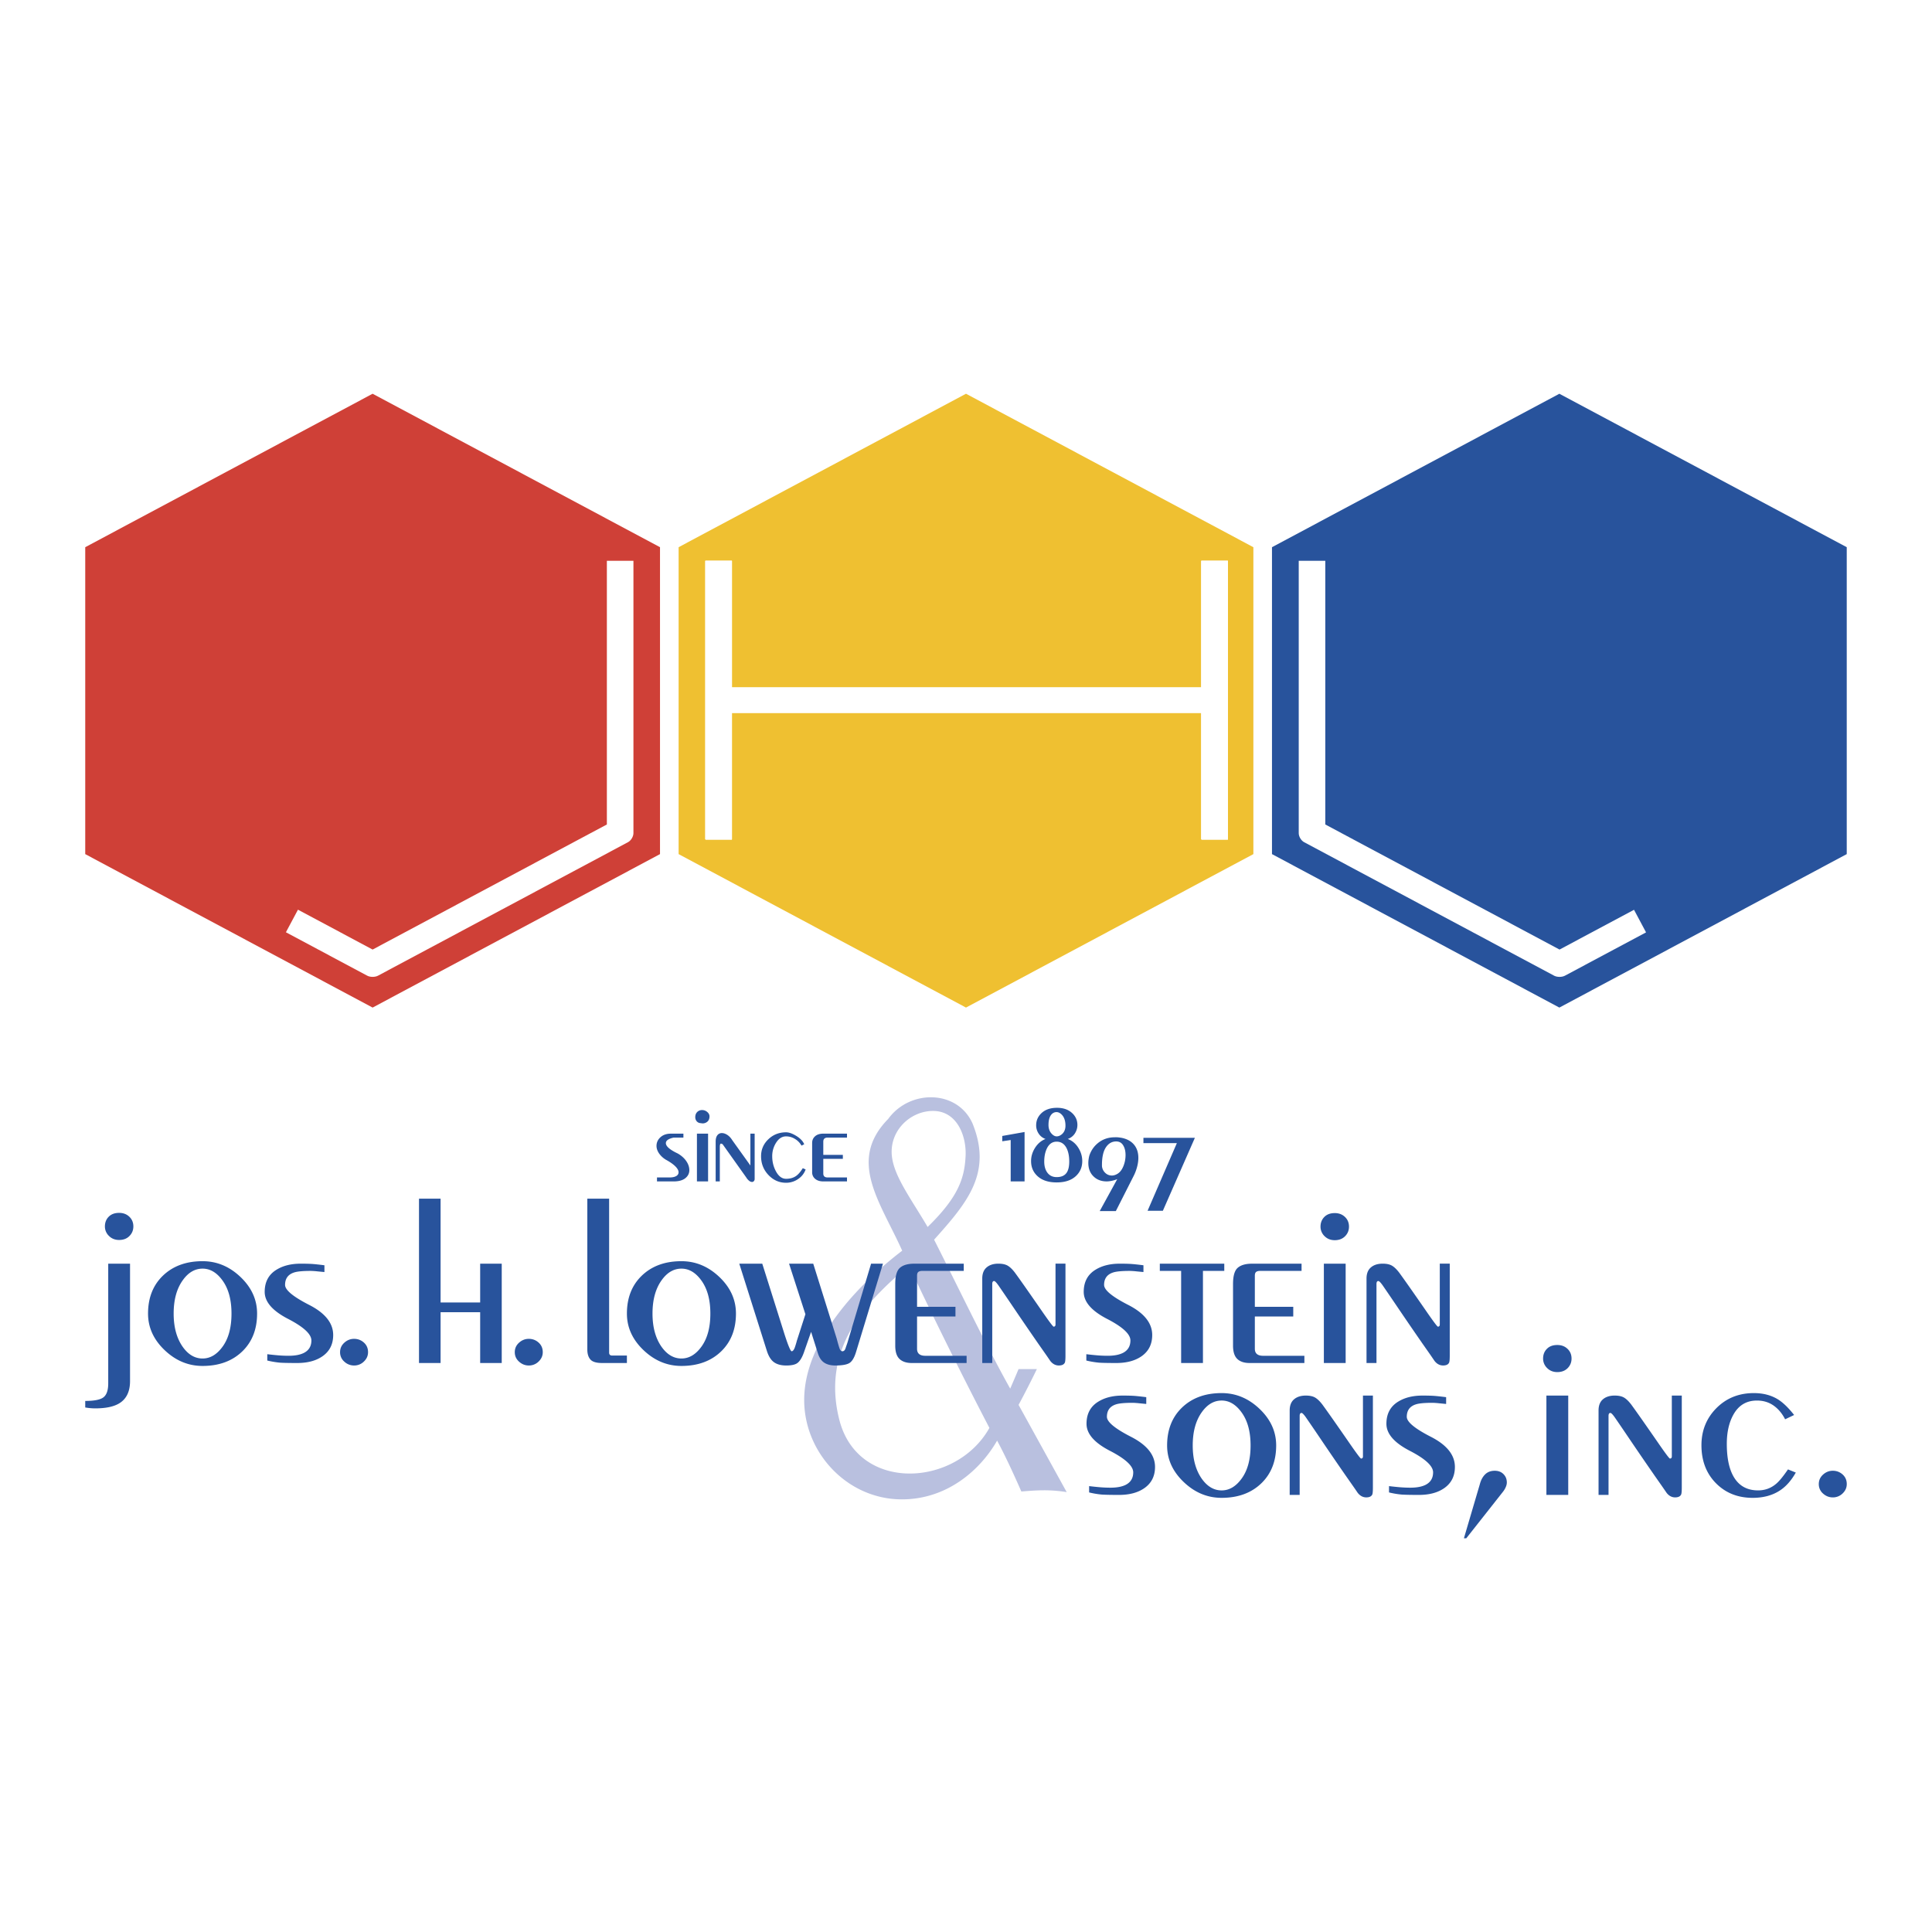 <svg xmlns="http://www.w3.org/2000/svg" width="2500" height="2500" viewBox="0 0 192.756 192.756"><g fill-rule="evenodd" clip-rule="evenodd"><path fill="#fff" d="M0 0h192.756v192.756H0V0z"/><path fill="#efc031" d="M96.377 39.284l-28.671 15.31v30.621l28.671 15.311 28.672-15.311V54.594l-28.672-15.31z"/><path fill="#28539c" d="M155.578 39.284l-28.672 15.31v30.621l28.672 15.311 28.672-15.311V54.594l-28.672-15.31z"/><path d="M96.337 115.335c.097-1.959-.827-4.496-3.249-4.496-2.26 0-4.361 1.965-4.107 4.482.206 2.054 1.958 4.341 3.568 7.094 3.099-3.01 3.681-4.904 3.788-7.08zm10.087 33.533c-1.691-.268-2.875-.194-4.525-.061-.908-2.075-1.713-3.768-2.416-5.076-1.693 2.956-5.003 5.861-9.499 5.861-5.464 0-9.75-4.665-9.75-9.913 0-5.994 5.502-11.627 9.779-14.898-2.213-4.923-5.482-8.975-1.397-13.146 2.162-2.97 6.895-2.925 8.408.442 2.006 4.934-.502 7.901-3.829 11.606 2.233 4.398 5.171 10.545 7.593 14.861.277-.634.555-1.284.834-1.951h1.828a97.879 97.879 0 0 1-1.826 3.573l4.8 8.702zm-16.067-22.334c-3.83 3.321-8.452 7.867-6.621 15.107 1.847 7.303 11.665 6.755 14.978.821-3.06-5.86-6.3-12.485-8.044-16.242l-.313.314z" fill="#b9c0df"/><path d="M10.798 126.076h2.176v11.713c0 1.052-.363 1.794-1.088 2.23-.552.33-1.348.495-2.389.495-.189 0-.382-.012-.579-.033a5.481 5.481 0 0 1-.414-.057v-.653c.915 0 1.526-.124 1.833-.372.307-.247.461-.709.461-1.385v-11.938zm1.088-5.067c.41 0 .748.127 1.017.384.268.255.402.577.402.968 0 .375-.13.694-.391.957-.26.264-.603.394-1.028.394-.41 0-.749-.135-1.017-.405a1.296 1.296 0 0 1-.402-.945c0-.391.126-.713.378-.968.253-.258.6-.385 1.041-.385zM20.211 125.829c1.419 0 2.68.526 3.784 1.576 1.104 1.052 1.655 2.268 1.655 3.649 0 1.531-.473 2.771-1.419 3.717-1.009 1.006-2.35 1.509-4.021 1.509-1.419 0-2.681-.525-3.784-1.576-1.104-1.052-1.656-2.268-1.656-3.649 0-1.531.473-2.771 1.419-3.717 1.011-1.006 2.351-1.509 4.022-1.509zm0 .743c-.773 0-1.436.391-1.986 1.172-.6.84-.899 1.944-.899 3.311 0 1.352.3 2.455.899 3.312.551.78 1.213 1.171 1.986 1.171.772 0 1.446-.406 2.022-1.217s.863-1.899.863-3.266c0-1.352-.288-2.436-.863-3.255s-1.249-1.228-2.022-1.228zM26.667 135.74v-.631c.363.044.722.082 1.077.112.354.03.705.045 1.052.045.646 0 1.159-.098 1.538-.293.489-.256.733-.668.733-1.238 0-.631-.776-1.348-2.329-2.151-1.553-.803-2.33-1.7-2.33-2.691 0-1.007.402-1.75 1.207-2.23.646-.391 1.442-.586 2.388-.586.426 0 .777.008 1.053.023.275.015.713.061 1.312.136v.676a60.97 60.97 0 0 1-.709-.069 7.717 7.717 0 0 0-.639-.044c-.805 0-1.364.052-1.68.157-.599.195-.898.608-.898 1.239 0 .511.8 1.175 2.4 1.993 1.601.817 2.4 1.82 2.4 3.007 0 .917-.354 1.621-1.064 2.117-.646.451-1.49.676-2.53.676-.804 0-1.373-.011-1.704-.034a8.743 8.743 0 0 1-1.277-.214zM33.929 134.906c0-.375.143-.69.426-.946.283-.255.606-.383.97-.383.378 0 .705.124.981.372.276.247.414.567.414.957 0 .36-.138.672-.414.935a1.372 1.372 0 0 1-.981.395 1.41 1.41 0 0 1-.97-.383 1.222 1.222 0 0 1-.426-.947zM43.957 135.987h-2.153V119.59h2.153v10.36h3.949v-3.874h2.152v9.911h-2.152v-5.068h-3.949v5.068zM51.36 134.906c0-.375.142-.69.426-.946.284-.255.607-.383.97-.383.378 0 .706.124.981.372.276.247.414.567.414.957 0 .36-.138.672-.414.935a1.37 1.37 0 0 1-.981.395c-.362 0-.686-.128-.97-.383s-.426-.571-.426-.947zM58.597 119.59h2.176v15.361c0 .195.102.293.307.293h1.466v.743h-2.483c-.568 0-.954-.116-1.158-.35-.205-.231-.308-.566-.308-1.002V119.59zM67.987 125.829c1.418 0 2.68.526 3.784 1.576 1.104 1.052 1.655 2.268 1.655 3.649 0 1.531-.473 2.771-1.419 3.717-1.009 1.006-2.349 1.509-4.02 1.509-1.419 0-2.681-.525-3.784-1.576-1.104-1.052-1.656-2.268-1.656-3.649 0-1.531.473-2.771 1.419-3.717 1.009-1.006 2.349-1.509 4.021-1.509zm0 .743c-.773 0-1.435.391-1.987 1.172-.599.84-.899 1.944-.899 3.311 0 1.352.3 2.455.899 3.312.552.78 1.214 1.171 1.987 1.171.772 0 1.446-.406 2.021-1.217s.864-1.899.864-3.266c0-1.352-.289-2.436-.864-3.255s-1.249-1.228-2.021-1.228zM73.757 126.076h2.294l2.223 7.051c.363 1.126.6 1.688.71 1.688.11 0 .214-.119.308-.359a8.62 8.62 0 0 0 .213-.698l.851-2.636-1.632-5.046h2.413l2.342 7.479c.11.421.2.736.271.946s.169.314.296.314c.142 0 .245-.093.307-.279.063-.189.126-.373.189-.554l2.366-7.906h1.183l-2.696 8.853c-.174.556-.395.912-.663 1.07-.268.157-.733.236-1.396.236-.441 0-.804-.091-1.088-.271-.283-.18-.496-.487-.639-.922l-.686-2.164-.662 1.894c-.205.63-.45 1.044-.733 1.238-.221.15-.583.226-1.087.226-.505 0-.911-.108-1.218-.326-.308-.219-.548-.604-.722-1.16l-2.744-8.674zM96.154 126.076v.722h-4.138c-.174 0-.304.033-.391.102-.087.067-.13.191-.13.371v3.108h3.832v.969h-3.832v3.221c0 .465.276.698.828.698h4.115v.721h-5.463c-.536 0-.946-.135-1.23-.405s-.426-.713-.426-1.329v-6.149c0-.811.158-1.351.474-1.621.315-.271.788-.406 1.419-.406h4.942v-.002zM98.994 135.987H98v-8.424c0-.495.146-.867.438-1.114.291-.249.682-.373 1.17-.373.395 0 .705.068.936.203.227.136.469.367.719.698.475.646 1.365 1.915 2.674 3.807.727 1.051 1.121 1.576 1.184 1.576.125 0 .188-.075.188-.224v-6.061h.994v9.168c0 .391-.023.63-.07.72-.096.181-.291.271-.592.271-.332 0-.615-.15-.852-.451-.174-.254-.307-.45-.402-.586l-.852-1.216a388.587 388.587 0 0 1-2.695-3.941 386.763 386.763 0 0 0-1.23-1.802c-.205-.285-.346-.429-.426-.429-.125 0-.188.098-.188.293v7.885h-.002zM108.383 135.74v-.631c.363.044.721.082 1.076.112.354.03.705.045 1.053.045.645 0 1.158-.098 1.537-.293.488-.256.732-.668.732-1.238 0-.631-.775-1.348-2.33-2.151-1.553-.803-2.328-1.7-2.328-2.691 0-1.007.402-1.75 1.205-2.23.646-.391 1.443-.586 2.389-.586.428 0 .777.008 1.053.023.275.015.713.061 1.312.136v.676c-.174-.016-.41-.038-.709-.069a7.772 7.772 0 0 0-.639-.044c-.805 0-1.363.052-1.68.157-.598.195-.898.608-.898 1.239 0 .511.799 1.175 2.4 1.993 1.602.817 2.4 1.82 2.4 3.007 0 .917-.354 1.621-1.062 2.117-.648.451-1.49.676-2.533.676-.803 0-1.371-.011-1.701-.034a8.657 8.657 0 0 1-1.277-.214zM115.715 126.798v-.722h6.431v.722h-2.128v9.189h-2.176v-9.189h-2.127zM129.857 126.076v.722h-4.139c-.174 0-.303.033-.391.102-.086.067-.131.191-.131.371v3.108h3.832v.969h-3.832v3.221c0 .465.277.698.828.698h4.115v.721h-5.463c-.537 0-.945-.135-1.23-.405-.283-.271-.426-.713-.426-1.329v-6.149c0-.811.158-1.351.473-1.621.316-.271.789-.406 1.42-.406h4.944v-.002zM134.256 135.987h-2.174v-9.911h2.174v9.911zm-1.088-14.957c.412 0 .75.129 1.018.384.27.256.402.578.402.969 0 .375-.129.694-.391.957-.26.263-.604.394-1.029.394-.41 0-.748-.134-1.018-.404a1.305 1.305 0 0 1-.402-.946c0-.391.129-.713.381-.969s.6-.385 1.039-.385zM137.33 135.987h-.992v-8.424c0-.495.146-.867.438-1.114.291-.249.682-.373 1.17-.373.395 0 .707.068.936.203.229.136.469.367.721.698.473.646 1.365 1.915 2.674 3.807.725 1.051 1.119 1.576 1.182 1.576.127 0 .189-.075.189-.224v-6.061h.994v9.168c0 .391-.023.63-.072.72-.094.181-.291.271-.592.271-.33 0-.615-.15-.852-.451-.172-.254-.307-.45-.4-.586l-.852-1.216a390.497 390.497 0 0 1-2.697-3.941 265.278 265.278 0 0 0-1.23-1.802c-.205-.285-.346-.429-.426-.429-.125 0-.189.098-.189.293v7.885h-.002zM108.662 148.9v-.631c.363.044.723.082 1.076.112.355.03.707.045 1.053.045.648 0 1.16-.098 1.539-.293.488-.256.732-.668.732-1.238 0-.631-.775-1.348-2.33-2.151-1.553-.803-2.33-1.7-2.33-2.691 0-1.007.402-1.75 1.207-2.23.646-.39 1.443-.586 2.389-.586.426 0 .777.008 1.053.022.275.016.713.061 1.312.136v.677c-.174-.016-.41-.038-.709-.068a7.878 7.878 0 0 0-.641-.045c-.803 0-1.363.052-1.678.157-.6.195-.898.608-.898 1.239 0 .51.801 1.175 2.4 1.993s2.4 1.82 2.4 3.007c0 .917-.355 1.621-1.064 2.117-.646.45-1.49.676-2.529.676-.805 0-1.373-.012-1.705-.034a8.499 8.499 0 0 1-1.277-.214zM121.885 138.989c1.418 0 2.68.525 3.783 1.577 1.104 1.051 1.656 2.267 1.656 3.648 0 1.531-.475 2.771-1.42 3.717-1.01 1.006-2.35 1.509-4.02 1.509-1.42 0-2.682-.525-3.783-1.576-1.105-1.052-1.658-2.268-1.658-3.649 0-1.531.475-2.771 1.42-3.717 1.01-1.006 2.35-1.509 4.022-1.509zm0 .743c-.773 0-1.436.39-1.988 1.172-.598.84-.898 1.944-.898 3.311 0 1.352.301 2.455.898 3.312.553.78 1.215 1.171 1.988 1.171.771 0 1.445-.406 2.02-1.217.578-.811.865-1.899.865-3.266 0-1.352-.287-2.437-.865-3.255-.575-.818-1.249-1.228-2.02-1.228zM129.666 149.147h-.994v-8.424c0-.496.146-.868.438-1.115.293-.248.682-.372 1.17-.372.395 0 .707.068.936.203.227.136.469.368.721.698.473.646 1.365 1.915 2.674 3.807.725 1.052 1.119 1.576 1.182 1.576.125 0 .189-.075.189-.224v-6.061h.992v9.168c0 .391-.023.63-.07.72-.096.181-.291.271-.59.271-.332 0-.615-.15-.854-.451-.174-.255-.307-.45-.402-.585l-.852-1.217a356.655 356.655 0 0 1-2.693-3.941 268.544 268.544 0 0 0-1.232-1.802c-.203-.285-.346-.429-.424-.429-.127 0-.189.098-.189.293v7.885h-.002zM138.582 148.9v-.631c.361.044.721.082 1.076.112s.705.045 1.051.045c.648 0 1.16-.098 1.539-.293.488-.256.732-.668.732-1.238 0-.631-.775-1.348-2.33-2.151-1.553-.803-2.328-1.7-2.328-2.691 0-1.007.402-1.75 1.205-2.23.646-.39 1.443-.586 2.389-.586.426 0 .777.008 1.053.022.275.016.715.061 1.312.136v.677c-.172-.016-.41-.038-.709-.068a7.845 7.845 0 0 0-.639-.045c-.805 0-1.363.052-1.68.157-.6.195-.898.608-.898 1.239 0 .51.801 1.175 2.4 1.993 1.602.818 2.4 1.82 2.4 3.007 0 .917-.354 1.621-1.064 2.117-.645.45-1.49.676-2.529.676-.805 0-1.373-.012-1.705-.034a8.439 8.439 0 0 1-1.275-.214zM146.293 153.473h-.238l1.586-5.384c.109-.42.287-.751.531-.99.244-.241.564-.361.959-.361.361 0 .654.113.875.339.221.224.33.502.33.833 0 .149-.039.312-.119.484a2.062 2.062 0 0 1-.283.461l-3.641 4.618zM156.463 149.147h-2.178v-9.911h2.178v9.911zm-1.09-14.956c.41 0 .75.127 1.018.384.268.255.402.577.402.968 0 .376-.131.694-.389.958-.262.262-.605.393-1.031.393-.408 0-.748-.134-1.016-.404a1.296 1.296 0 0 1-.402-.946c0-.391.125-.713.379-.968.25-.258.598-.385 1.039-.385zM160.482 149.147h-.994v-8.424c0-.496.146-.868.438-1.115.291-.248.684-.372 1.17-.372.396 0 .707.068.938.203.227.136.467.368.719.698.473.646 1.365 1.915 2.674 3.807.725 1.052 1.119 1.576 1.182 1.576.127 0 .189-.075.189-.224v-6.061h.994v9.168c0 .391-.023.63-.072.72-.094.181-.291.271-.592.271-.33 0-.613-.15-.85-.451-.174-.255-.309-.45-.402-.585l-.852-1.217a390.497 390.497 0 0 1-2.697-3.941 201.9 201.9 0 0 0-1.23-1.802c-.203-.285-.346-.429-.426-.429-.125 0-.188.098-.188.293v7.885h-.001zM179 141.174l-.898.429c-.299-.586-.686-1.044-1.158-1.375-.473-.33-1.025-.495-1.654-.495-1.041 0-1.822.466-2.342 1.396-.441.781-.664 1.757-.664 2.929 0 1.276.189 2.297.568 3.062.521 1.052 1.371 1.577 2.555 1.577.693 0 1.301-.226 1.82-.676.301-.255.688-.729 1.16-1.419l.781.315c-.443.78-.955 1.366-1.539 1.757-.756.511-1.678.766-2.766.766-1.482 0-2.705-.488-3.668-1.465-.961-.976-1.441-2.237-1.441-3.783 0-1.427.473-2.636 1.418-3.626 1.01-1.052 2.279-1.577 3.809-1.577.93 0 1.734.211 2.412.631.503.316 1.041.833 1.607 1.554zM181.461 148.066c0-.375.143-.69.426-.946.283-.255.605-.383.971-.383.377 0 .705.125.98.371.275.249.414.567.414.958 0 .36-.139.672-.414.935a1.37 1.37 0 0 1-.98.395c-.365 0-.688-.128-.971-.382a1.23 1.23 0 0 1-.426-.948zM66.518 115.752a2.22 2.22 0 0 1-.757-.665c-.174-.255-.261-.507-.261-.754 0-.346.133-.637.396-.873.264-.237.609-.355 1.035-.355h1.253v.395h-.981c-.513.112-.769.296-.769.551 0 .316.398.662 1.194 1.037.363.211.645.464.846.761.201.296.301.595.301.896 0 .322-.133.59-.401.805-.268.214-.659.321-1.171.321h-1.655v-.396h1.242c.283 0 .506-.044.667-.134.162-.091.243-.218.243-.384 0-.164-.091-.344-.272-.54-.205-.219-.508-.44-.91-.665zm3.299-3.706a.526.526 0 0 1-.331-.208.623.623 0 0 1-.119-.378c0-.27.103-.473.308-.607a.671.671 0 0 1 .378-.102c.189 0 .359.064.509.191.15.127.225.274.225.439 0 .218-.065.389-.195.513a.715.715 0 0 1-.514.186l-.261-.034zm-.284 5.823v-4.765h1.112v4.765h-1.112zm2.283-3.435v3.436h-.414v-3.965c0-.285.057-.499.171-.643a.54.54 0 0 1 .443-.214c.182 0 .367.062.556.187.188.124.354.303.496.536l1.798 2.509v-3.175h.426v4.505a.33.33 0 0 1-.077.231.249.249 0 0 1-.195.084.485.485 0 0 1-.272-.112 1.205 1.205 0 0 1-.295-.339l-2.354-3.311a.216.216 0 0 0-.078-.039.668.668 0 0 1-.076-.028c-.086 0-.129.112-.129.338zm8.278 2.117l.284.124c-.142.398-.395.72-.757.963a2.097 2.097 0 0 1-1.194.367c-.686 0-1.273-.261-1.762-.778s-.733-1.142-.733-1.87c0-.667.243-1.232.728-1.694s1.074-.692 1.768-.692c.291 0 .634.122 1.028.366.395.244.655.52.781.827l-.271.136a1.79 1.79 0 0 0-.645-.664 1.667 1.667 0 0 0-.893-.26c-.394 0-.724.206-.988.619a2.478 2.478 0 0 0-.396 1.362c0 .564.132 1.08.396 1.55.264.469.594.703.988.703s.725-.093.993-.281c.22-.15.444-.411.673-.778zm.934-2.523c0-.271.099-.491.296-.665.197-.173.469-.259.816-.259h2.365v.395h-1.939c-.284 0-.426.136-.426.405v1.317h1.951v.395H82.14v1.465c0 .262.142.393.426.393h1.939v.396H82.14c-.339 0-.609-.085-.81-.254a.833.833 0 0 1-.302-.67v-2.918zm18.968-.693l2.225-.395v4.929h-1.385v-4.129l-.84.125v-.53zm5.428.569c-.434 0-.76.229-.98.687-.174.368-.26.8-.26 1.296 0 .436.094.792.283 1.069.221.323.539.484.957.484.48 0 .82-.157 1.018-.473.156-.247.236-.608.236-1.081 0-.518-.082-.95-.248-1.296-.221-.456-.555-.686-1.006-.686zm0 4.066c-.844 0-1.494-.221-1.951-.664-.4-.383-.602-.871-.602-1.465 0-.465.133-.908.4-1.328.27-.421.615-.714 1.041-.878a1.337 1.337 0 0 1-.686-.536 1.469 1.469 0 0 1-.248-.828c0-.465.168-.862.508-1.193.379-.367.902-.552 1.572-.552.641 0 1.148.181 1.525.541.34.322.51.713.51 1.171 0 .3-.084.58-.248.839-.166.26-.404.445-.711.559.434.164.783.455 1.047.872s.396.862.396 1.334c0 .586-.201 1.075-.604 1.465-.455.442-1.105.663-1.949.663zm-.012-7.016a.66.66 0 0 0-.508.236c-.197.225-.295.573-.295 1.047 0 .354.102.643.307.867.166.181.336.271.508.271.189 0 .371-.079.545-.235.221-.204.332-.481.332-.835 0-.457-.115-.814-.344-1.069-.174-.188-.355-.282-.545-.282zm6.055 6.69c-.164.068-.342.122-.531.163s-.363.062-.521.062c-.535 0-.977-.167-1.316-.501-.344-.335-.516-.779-.516-1.336 0-.239.035-.491.105-.754.166-.48.434-.879.805-1.193.48-.412 1.061-.619 1.738-.619h.219c.068 0 .221.018.455.056.561.113.986.356 1.277.731.262.338.391.763.391 1.273 0 .264-.037.544-.113.845a4.5 4.5 0 0 1-.324.89l-1.809 3.57h-1.609l1.749-3.187zm0-.519a1.226 1.226 0 0 1-.271.118.935.935 0 0 1-.935-.235 1.037 1.037 0 0 1-.318-.672v-.11c0-.773.131-1.359.391-1.752.26-.395.604-.592 1.029-.592.309 0 .539.13.697.389s.236.58.236.963c0 .398-.074.777-.225 1.138s-.352.611-.604.753zm5.949-3.075h-3.336v-.528h5.133l-3.193 7.275h-1.525l2.921-6.747z" fill="#28539c"/><path fill="#cf4037" d="M37.176 39.284L8.504 54.594v30.621l28.672 15.311 28.673-15.311V54.594l-28.673-15.31z"/><path fill="#fff" d="M119.854 68.592H73.023V55.95h-2.65v27.787l.042.022h2.608V71.117h46.831v12.62l.042.022h2.61V55.95h-2.652v12.642z"/><path fill="#fff" d="M122.506 82.258v1.501h-2.61l-.042-.022v-12.62H73.023v12.642h-2.608l-.042-.022V55.95h2.65v12.642H119.854V55.95h2.652v26.308z"/><path fill="#fff" d="M119.854 68.592H73.023V55.95h-2.65v27.787l.042.022h2.608V71.117h46.831v12.62l.042.022h2.61V55.95h-2.652v12.642zM60.547 55.95v26.307l-23.371 12.48-7.448-3.978-1.203 2.253 8.115 4.333c.295.156.777.156 1.072 0l24.95-13.324c.295-.158.536-.56.536-.894V55.95h-2.651zM164.227 93.023l-1.201-2.253-7.43 3.968-23.371-12.48V55.95h-2.65v27.179c0 .334.24.736.535.894l24.949 13.324c.295.156.777.156 1.072 0l8.096-4.324z"/></g></svg>